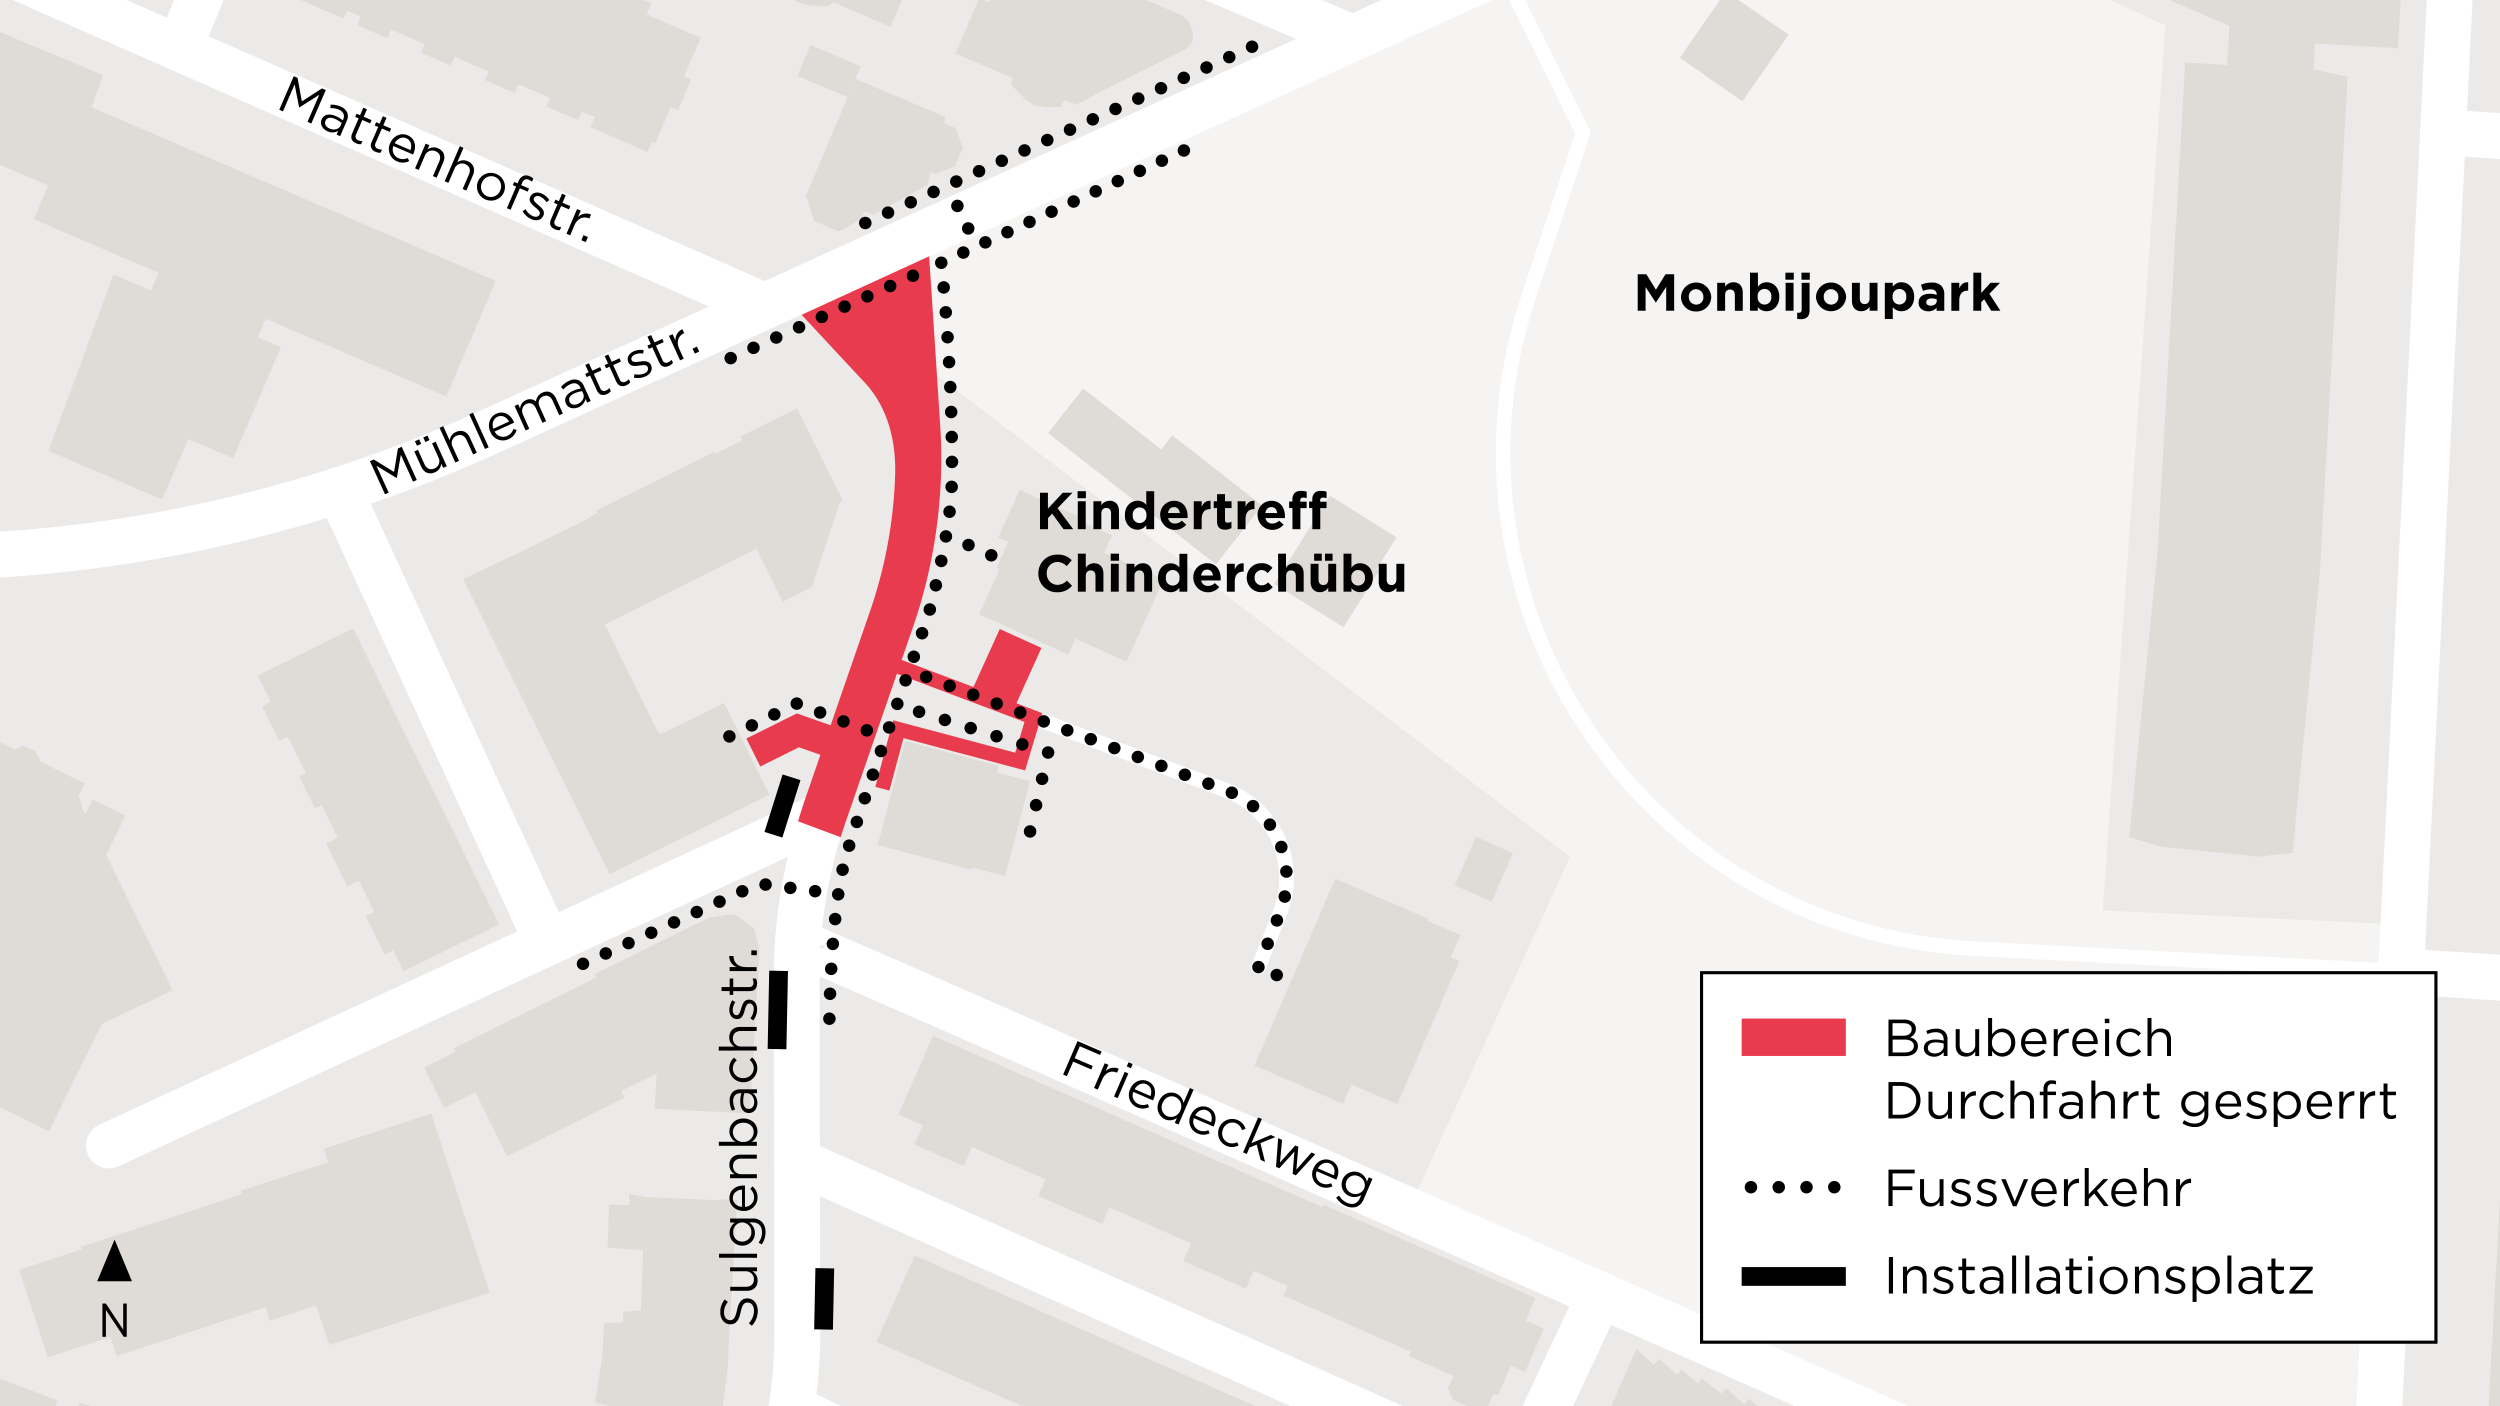 <svg xmlns="http://www.w3.org/2000/svg" xmlns:xlink="http://www.w3.org/1999/xlink" viewBox="0 0 1200 675"><defs><clipPath id="a18e2bf7-db01-4fb8-b43c-00d7aa70de8c"><rect width="1200" height="675" fill="none"/></clipPath></defs><title>251215_Eigerplatz_Sulgenbachstrasse</title><g id="bfec27a6-f544-433b-aff5-b9bd9945d8a0" data-name="BG"><rect width="1200" height="675" fill="#eceae8"/></g><g id="a5edcdb4-0ae1-458f-9e6d-424b6a103950" data-name="Grünflächen"><g clip-path="url(#a18e2bf7-db01-4fb8-b43c-00d7aa70de8c)"><path d="M438.11,171.4,753.63,411.23,676.1,581c208.56,92,460.52,203.57,460.52,203.57l17-340.69L1009.3,437l30.1-424.92L847.35-74.76a476.19,476.19,0,0,1-44,22.9L434.49,116.27Z" fill="#f5f4f3"/></g></g><g id="a2e50669-b01b-40e2-8276-9337c130516a" data-name="Gebäude"><g clip-path="url(#a18e2bf7-db01-4fb8-b43c-00d7aa70de8c)"><g id="b894cdd3-c275-4f3b-aca9-eedd68fa7338" data-name="HATCH"><polygon points="407.55 44.97 406.87 46.58 382.77 36.5 383.45 34.88 384.18 33.15 384.95 31.33 385.77 29.4 386.56 27.53 387.35 25.64 388.06 23.97 389.05 21.62 413.12 31.79 412.16 34.05 411.42 35.82 410.58 37.79 409.84 39.54 409.06 41.41 408.28 43.24 407.55 44.97" fill="#dfdcd8" fill-rule="evenodd"/></g><g id="a1b4608f-e635-448f-b09a-0f7200b7e617" data-name="HATCH"><path d="M785.46,647.54l8.35,7.52,2.51-2.76,8.74,7.42,2.14-2.31,8.14,6.9,1.26-2.86,9.45,7.37,2.56-2.36,8.57,7.56,2.31-2.75,8.42,7.41,2.3-2.66,8.48,7.84,2-4.42,136.56,60.61-.07.15,62,27.12-24.43,55.83,59.58,26.07,9,73.31-.73,1.68,3.32-.39,3.55,30.25,4.52,38.5L1102.13,994l-35.78,4.2-3.88.47-4.54.53-.1-.87-15.87,1.87-4.07-34.63,15.87-1.87-.44-3.73-29.47,3.46,15-30.89-101-44.21-10.63,24L806.47,859.18,741.56,831l-1.18,2.67-31.2-13.8L735.7,760l27.66-62.53Zm40,168.82,45.52,20.14,29.46-67.34-41.93-18.61-1.37,3.1-16.42,28.23-11.62,26.24Z" fill="#dfdcd8" fill-rule="evenodd"/></g><g id="fa7e745c-74d8-43a0-a329-587e09e8276b" data-name="HATCH"><polygon points="698.75 717.43 680.43 758.88 616.91 730.8 420.71 644.08 439.04 602.62 635.24 689.35 698.75 717.43" fill="#dfdcd8" fill-rule="evenodd"/></g><g id="a47a06f5-4684-4f7c-931c-7bcc23e23652" data-name="HATCH"><polygon points="309.78 574.58 345.92 576.13 345.94 575.62 353.83 576.17 349.9 643.28 349.32 656.08 346.33 680.71 339.54 702.56 324.56 745.44 321.75 743.73 308.4 791.74 229.8 769.9 110.78 737.1 110.63 737.06 108.89 736.7 16.26 710.71 13.47 718.31 -50.04 693.9 -33.83 649.18 27.5 672.14 25.6 678.15 35.76 680.61 38.27 673.33 119.65 697.28 123.25 685.01 244.06 718.58 273.63 726.85 277.39 727.89 283.74 729.69 283.87 728.65 285.22 724.71 267.82 717.04 276.36 697.65 292.08 704.57 293.83 699.44 287.57 698.42 291.35 687.77 294.96 675.55 285.59 673.19 288.61 654.13 289.02 652.26 290.01 635.13 299.04 634.7 299.1 629.65 307.61 628.96 308.65 600.03 291.74 598.96 291.65 597.91 292.27 579.32 292 578.35 302.25 578.4 301.83 573.11 309.78 574.58" fill="#dfdcd8" fill-rule="evenodd"/></g><g id="f18952e5-a80a-4202-b349-6f4a57d77e94" data-name="HATCH"><polygon points="235.08 620.42 157.96 645.64 151.77 626.71 129.5 634 127.39 627.55 55.96 650.91 52.97 641.77 22.93 651.59 9.14 609.46 39.19 599.63 38.81 598.49 116.14 573.21 115.61 571.56 157.53 557.85 155.42 551.38 206.99 534.52 235.08 620.42" fill="#dfdcd8" fill-rule="evenodd"/></g><g id="ad16f847-7033-45ff-a73b-613b4a30efdf" data-name="HATCH"><polygon points="447.87 497.13 571.31 551.5 634.71 579.42 635.27 578.14 737.1 622.99 732.3 633.89 741.09 637.7 732.07 658.55 725.27 655.55 719.01 669.8 716.9 668.86 713.88 675.72 708.99 677.01 697.52 671.96 694.98 666.46 697.65 660.39 676.29 650.99 677.24 648.85 616 621.89 618.05 617.24 601.74 610.06 598 618.56 567.96 605.33 571.71 596.83 554.66 589.33 534.42 580.42 532.51 579.58 529.01 587.53 498.37 574.03 501.87 566.08 467.99 551.16 466.59 550.54 462.55 559.74 438.95 549.34 442.99 540.15 431.21 534.96 447.87 497.13" fill="#dfdcd8" fill-rule="evenodd"/></g><g id="bf2d06e5-274b-485d-8d3c-308e7b0e7f0c" data-name="HATCH"><polygon points="1437.87 623.86 1286.81 725.95 1191.95 720.69 1204.42 495.79 1258.78 498.8 1444.23 509.08 1437.87 623.86" fill="#dfdcd8" fill-rule="evenodd"/></g><g id="bba2ddaf-f13a-4cdb-b477-90d41f93dbb5" data-name="HATCH"><polygon points="364.62 456.19 359.85 534.45 356.25 534.27 314.34 532.24 315.12 515.24 298.1 523.67 299.75 526.99 243.37 554.93 230.1 528.14 228.22 524.35 213.23 531.77 203.64 512.41 218.63 504.98 217.74 503.19 286.33 469.2 285.51 467.55 340.55 440.28 352.49 438.75 361.96 445.57 364.62 456.19" fill="#dfdcd8" fill-rule="evenodd"/></g><g id="a5550144-30ff-4a5e-acfb-81de68cddde0" data-name="HATCH"><polygon points="700.51 461.2 670.73 530.05 648.66 520.5 644.62 529.82 629.48 523.27 618.03 518.32 602.17 511.46 612.09 488.53 624.85 459.01 640.97 421.73 657.5 428.88 670.13 434.34 685.59 441.03 685.17 442.01 700.96 448.84 696.39 459.41 700.51 461.2" fill="#dfdcd8" fill-rule="evenodd"/></g><g id="b6621254-e4a3-4f0e-be69-9a61d1d7f1a6" data-name="HATCH"><polygon points="726.24 409.52 716.01 432.74 698.26 424.93 708.48 401.7 716.94 405.42 726.24 409.52" fill="#dfdcd8" fill-rule="evenodd"/></g><g id="af6e539d-a726-4b14-837e-284604f76162" data-name="HATCH"><polygon points="494.44 374.97 482.42 420.57 466.51 416.38 466.22 417.48 421.29 405.63 427.31 382.81 434.47 355.68 479.4 367.53 478.54 370.77 494.44 374.97" fill="#dfdcd8" fill-rule="evenodd"/></g><g id="a7980afe-6b30-4350-b692-88723ce6a8b3" data-name="HATCH"><polygon points="-15.13 348.62 7.37 359.7 11.02 357.9 17.09 360.55 19.52 365.68 40.72 376.11 37.82 382.01 40.81 390.9 44.39 383.62 60.27 391.44 50.97 410.35 82.88 475.33 48.85 491.54 23.49 543.08 -11.17 526.02 -28.88 517.52 -80.47 622.36 -78 623.58 -103.64 675.68 -162.53 646.7 -136.61 594.73 -59.28 438.32 -15.13 348.62" fill="#dfdcd8" fill-rule="evenodd"/></g><g id="a378c669-f108-4506-ab80-f1f2405a8d21" data-name="HATCH"><polygon points="169.47 301.58 239.59 443.6 193.76 466.23 188.77 456.14 184.67 458.17 175.57 439.74 179.68 437.71 172.23 422.63 166.65 425.38 156.53 404.88 162.11 402.13 154.39 386.5 151.18 388.08 143.51 372.54 146.72 370.95 138.12 353.54 134.01 355.57 125.83 338.98 129.93 336.95 123.64 324.21 169.47 301.58" fill="#dfdcd8" fill-rule="evenodd"/></g><g id="a2e8e0c5-e572-40cb-8454-3973721f31d5" data-name="HATCH"><polygon points="653.17 287.94 644.89 301.13 611.69 280.31 619.97 267.11 628.75 253.11 631.65 248.49 638.3 237.87 670.33 257.95 663.67 268.57 660.77 273.19 661.96 273.94 653.17 287.94" fill="#dfdcd8" fill-rule="evenodd"/></g><g id="e6f940ed-2580-4677-a4de-c2eda633a016" data-name="HATCH"><polygon points="547.01 303.65 540.67 317.65 516.19 306.57 512.73 314.22 492.75 305.18 469.98 294.88 479.77 273.23 478.33 272.57 483.04 262.15 483.95 260.15 479.15 257.98 489.46 235.21 518.46 248.33 517.77 249.85 533.75 257.08 530.04 265.3 558.53 278.19 552.63 291.23 547.01 303.65" fill="#dfdcd8" fill-rule="evenodd"/></g><g id="f0557dce-d0e6-4a2c-a6b1-a07f5662b15a" data-name="HATCH"><polygon points="382.59 196.01 404.64 240.44 403.16 241.18 389.66 281.82 375.58 288.81 363.02 263.51 308.79 290.52 290.28 299.8 316.02 351.68 317.59 352.23 347.51 337.38 369.4 381.48 292.59 419.61 270.17 374.43 222.32 278.01 254.35 262.72 259.79 260.01 265.77 257.05 270.98 254.46 277 251.47 282.37 248.81 286.72 246.05 286.2 245.02 342.77 216.94 343.24 217.89 356.3 211.4 355.37 209.52 367.15 203.67 372.13 201.2 382.59 196.01" fill="#dfdcd8" fill-rule="evenodd"/></g><g id="ba3746fb-2dda-4039-b718-6e99019d93d8" data-name="HATCH"><polygon points="519.9 186.41 557.38 215.73 562.7 208.93 605.81 242.64 598.03 252.59 583.67 270.94 540.57 237.23 503.09 207.92 512.51 195.87 519.9 186.41" fill="#dfdcd8" fill-rule="evenodd"/></g><g id="fde387cb-e9b2-4558-9962-554d50faafb9" data-name="HATCH"><polygon points="458.34 79.89 449.09 83.58 446.8 82.59 445.11 88.79 442.86 90.06 420.58 102.36 419.21 103.11 415.04 101.35 413.41 105.2 402.69 111.13 390.75 106.09 386.9 93.86 406.87 46.58 407.55 44.97 408.28 43.24 409.06 41.41 409.84 39.54 410.58 37.79 453.98 56.26 453.18 59.17 458.58 61.48 462.27 70.73 458.34 79.89" fill="#dfdcd8" fill-rule="evenodd"/></g><g id="a3a14c39-9589-49c2-af0c-81c4eee88241" data-name="HATCH"><polygon points="858.53 16.65 836.36 48.63 826.74 41.96 816.85 35.09 806.29 27.77 828.47 -4.2 840.03 3.81 849.13 10.12 858.53 16.65" fill="#dfdcd8" fill-rule="evenodd"/></g><g id="bf8310ba-9848-436f-ab19-4478319dd0d1" data-name="HATCH"><polygon points="536.74 -5.52 555.57 2.29 567.9 7.65 570.66 10.68 572.56 15.24 572.56 19.82 569.93 23.12 552.91 31.61 530.54 42.98 516.27 50.35 510.85 48.03 509.02 51.4 501.98 51.4 496.08 50.45 492.09 47.6 488.28 43.79 485.05 40.18 486.18 37.49 458.61 25.71 469.99 -0.9 474.6 1.07 479.26 -9.85 486.67 -27.16 507.27 -18.2 517.53 -13.82 526.35 -9.82 536.74 -5.52" fill="#dfdcd8" fill-rule="evenodd"/></g><g id="a1074b05-2992-4fc2-a2d4-7fa891c82c2d" data-name="HATCH"><polygon points="49.52 36.07 43.96 51.49 238 134.87 214.19 190.29 127.52 153.05 123.74 161.84 134.88 166.63 111.95 219.99 90.39 210.73 77.88 239.86 23.25 216.39 54.52 131.78 72.45 139.48 76.11 130.96 16.19 105.21 23.16 88.99 8.85 82.93 -15.05 72.49 -17.84 78.88 -46.58 66.34 -43.79 59.95 -82.74 42.94 -85.01 48.15 -88.09 49.46 -96.87 45.63 -101.22 55.6 -108 52.64 -121.11 86.1 -122.99 90.63 -117.05 93.23 -128.25 118.9 -133.7 116.51 -138.58 128.32 -143.97 142.01 -113.14 151.77 -111.96 148.01 -25.33 175.45 -10.72 180.38 -26.76 231.06 -207.82 173.73 -187.2 125.07 -200.24 119.36 -135.8 -27.13 -138.79 -34.54 -123.88 -40.55 -121.79 -35.37 49.52 36.07" fill="#dfdcd8" fill-rule="evenodd"/></g><g id="a21e7667-515b-48ca-b38e-349a8201cd3a" data-name="HATCH"><polygon points="377.22 -74.77 446.84 -44.86 439.51 -27.81 435.02 -17.34 439.6 -15.37 427.46 12.89 399.91 1.05 397.54 2.96 392.8 2.96 386.51 2.4 378.95 -0.85 376.95 -2.52 374.59 -6.02 370.65 -12.38 348.17 -22.04 360 -49.57 365.39 -47.26 369.89 -57.73 377.22 -74.77" fill="#dfdcd8" fill-rule="evenodd"/></g><g id="fc76acae-1092-4627-a7c9-7627488077ab" data-name="HATCH"><polygon points="984.61 -112.95 1099.14 -62.25 1116.55 -59.23 1157.26 -56.83 1155.95 -9.85 1155.11 -9.92 1155.41 -5.4 1152.61 -5.45 1151.01 23.21 1112.56 20.93 1111.27 20.86 1110.56 33.5 1112.14 33.59 1126.89 36.89 1113.39 276.85 1100.45 409.33 1084.19 411.23 1037.69 406.5 1022.04 401.91 1035.61 265.13 1048.84 30.03 1069 31.16 1070.02 12.45 921.55 -51.99 942.29 -99.74 972.87 -86.45 984.61 -112.95" fill="#dfdcd8" fill-rule="evenodd"/></g><g id="ad11a4af-47c8-4ed4-a5cd-504d59fe0116" data-name="HATCH"><polygon points="359.76 -86.24 338.74 -37.29 235.07 -81.81 226.97 -85.29 214.78 -56.92 219.64 -54.83 213.68 -40.94 263.1 -19.71 283.01 -11.16 312.7 1.59 311.93 3.39 310.4 6.94 336.3 18.07 328.31 36.68 331.82 38.16 331.13 39.77 330.35 41.58 329.51 43.53 328.64 45.55 327.78 47.58 326.94 49.53 326.16 51.34 325.49 52.9 321.98 51.41 314.58 68.66 313.03 68 310.9 72.93 283.38 61.11 285.5 56.17 279.2 53.46 277.42 57.61 275.56 56.81 273.69 56.01 271.72 55.16 269.7 54.29 267.68 53.42 265.7 52.58 263.95 51.82 262.28 51.11 264.06 46.96 248.9 40.45 247.11 44.59 245.54 43.92 243.77 43.16 241.86 42.34 239.88 41.49 237.89 40.63 235.98 39.81 234.21 39.05 232.66 38.38 234.44 34.24 218.19 27.26 216.41 31.41 214.83 30.73 213.09 29.98 211.23 29.18 209.3 28.36 207.38 27.53 205.51 26.73 203.77 25.98 202.17 25.29 203.95 21.15 187.83 14.22 186.04 18.37 184.28 17.61 182.47 16.84 180.62 16.04 178.73 15.23 176.85 14.42 174.99 13.62 173.18 12.84 171.43 12.09 173.21 7.94 166.62 5.12 164.99 8.91 137.28 -2.99 138.91 -6.79 136.8 -7.69 144.39 -25.36 140.32 -27.11 141.07 -28.85 141.87 -30.71 142.71 -32.66 143.56 -34.66 144.42 -36.65 145.26 -38.6 146.06 -40.46 146.88 -42.39 150.95 -40.64 159.15 -59.73 156.47 -60.88 164.12 -78.68 158.87 -80.92 188.43 -149.74 198.62 -155.45 359.76 -86.24" fill="#dfdcd8" fill-rule="evenodd"/></g></g></g><g id="a89e475d-4d60-404c-bbe7-e299cedc6fe5" data-name="Quartierstrassen"><g clip-path="url(#a18e2bf7-db01-4fb8-b43c-00d7aa70de8c)"><line x1="-138.22" y1="-75.55" x2="364.61" y2="145.85" fill="none" stroke="#fff" stroke-linecap="round" stroke-linejoin="round" stroke-width="22"/><path d="M-528.86,206.82l395.44,54.48a667.52,667.52,0,0,0,367.93-53.87L803.34-51.86A476.72,476.72,0,0,0,1035-278.52l99.36-206" fill="none" stroke="#fff" stroke-linecap="round" stroke-linejoin="round" stroke-width="22"/><polyline points="1202.86 -626.48 1185.92 -201.99 1136.62 784.54 1173.1 1282.51" fill="none" stroke="#fff" stroke-linecap="round" stroke-linejoin="round" stroke-width="22"/><path d="M649.37,18.32,195-175.63a23.83,23.83,0,0,0-31.35,12.72L85.83,23.1" fill="none" stroke="#fff" stroke-linecap="round" stroke-linejoin="round" stroke-width="22"/><path d="M434.49,116.27l5.78,88a238.39,238.39,0,0,1-12.54,93.48l-32.25,93.36a238.3,238.3,0,0,0-13.07,78.23L382.7,639a238.51,238.51,0,0,1-14.09,81.14L312,877.48" fill="none" stroke="#fff" stroke-linecap="round" stroke-linejoin="round" stroke-width="22"/><line x1="52.28" y1="549.84" x2="395.48" y2="391.11" fill="none" stroke="#fff" stroke-linecap="round" stroke-linejoin="round" stroke-width="22"/><line x1="162.81" y1="235.21" x2="262.81" y2="452.47" fill="none" stroke="#fff" stroke-linecap="round" stroke-linejoin="round" stroke-width="22"/><line x1="767.97" y1="621.54" x2="580.42" y2="1021.35" fill="none" stroke="#fff" stroke-linecap="round" stroke-linejoin="round" stroke-width="22"/><path d="M1137.39,794.94l55.28-.86a119.17,119.17,0,0,0,65.63-20.92l236.64-162.52a476.71,476.71,0,0,0,160.26-187.4l85.39-178.65" fill="none" stroke="#fff" stroke-linecap="round" stroke-linejoin="round" stroke-width="22"/><path d="M383,452.47c.13-1.46,753.63,332.07,753.63,332.07" fill="none" stroke="#fff" stroke-linecap="round" stroke-linejoin="round" stroke-width="22"/><line x1="382.56" y1="557.22" x2="726.23" y2="710.53" fill="none" stroke="#fff" stroke-linecap="round" stroke-linejoin="round" stroke-width="22"/><line x1="379.88" y1="675.69" x2="676.1" y2="817.37" fill="none" stroke="#fff" stroke-linecap="round" stroke-linejoin="round" stroke-width="22"/><line x1="1152.53" y1="466.23" x2="1469.39" y2="486.64" fill="none" stroke="#fff" stroke-linecap="round" stroke-linejoin="round" stroke-width="22"/><line x1="1172.66" y1="63.46" x2="1495.72" y2="85.58" fill="none" stroke="#fff" stroke-linecap="round" stroke-linejoin="round" stroke-width="22"/></g></g><g id="beafc185-a656-4e04-aae4-f5747e85022c" data-name="Fusswege"><g clip-path="url(#a18e2bf7-db01-4fb8-b43c-00d7aa70de8c)"><path d="M721.08-14.37l38.73,78.14-26,78.41C684.21,291.47,790.29,447,947.37,455.33l205.16,10.9" fill="none" stroke="#fff" stroke-linecap="round" stroke-linejoin="round" stroke-width="7"/><path d="M421.37,316.16l167.13,63.2A45,45,0,0,1,614.42,438L604.05,464.2" fill="none" stroke="#fff" stroke-linecap="round" stroke-linejoin="round" stroke-width="7"/></g></g><g id="b1d7b979-4b0e-40b2-824e-bdcb002bcb76" data-name="Baubereich"><path d="M487.89,337.57l12-26.56-20-9.08-12.62,27.84-34.47-13,5.29-15.31a248.12,248.12,0,0,0,13.18-98L446,123,384.8,151.11s20.33,21.93,30.09,32.33c12.52,13.33,15.23,31,14.75,44.93a222.31,222.31,0,0,1-12.19,65.44l-18.77,54.34-16.18-5.72-24.25,12.06,6.69,13.43,18.55-9.23,10.29,3.64-7.17,20.76c-1.21,3.51-2.48,7.56-3.54,11.15l20.46,7.63c.73-2.34,1.52-4.78,2.3-7l24.69-71.47,61.22,23.15-4.44,14.75-58.59-15.57-8.56,31.95,6.76,1.81,6.76-25.2,58.38,15.52,8.28-27.49Z" fill="#e83c4e"/><line x1="398.11" y1="488.97" x2="398.11" y2="488.97" fill="none" stroke="#000" stroke-linecap="round" stroke-miterlimit="10" stroke-width="6"/><path d="M398.42,477c.64-17.44,2.55-49.72,8.16-67.94,7.94-25.82,38.8-113,38.8-113s11.23-39.72,11.53-65.54c.51-42.27-3-83.4-4.49-98.39" fill="none" stroke="#000" stroke-linecap="round" stroke-miterlimit="10" stroke-width="6" stroke-dasharray="0 11.98"/><line x1="451.81" y1="126.13" x2="451.81" y2="126.13" fill="none" stroke="#000" stroke-linecap="round" stroke-miterlimit="10" stroke-width="6"/><line x1="462.39" y1="121.23" x2="562.98" y2="74.69" fill="none" stroke="#000" stroke-linecap="round" stroke-miterlimit="10" stroke-width="6" stroke-dasharray="0 11.67"/><line x1="568.27" y1="72.24" x2="568.27" y2="72.24" fill="none" stroke="#000" stroke-linecap="round" stroke-miterlimit="10" stroke-width="6"/><polyline points="416.08 350.56 382.33 337.69 348.85 354.09" fill="none" stroke="#000" stroke-linecap="round" stroke-miterlimit="10" stroke-width="6" stroke-dasharray="0 12" fill-rule="evenodd"/><line x1="438.22" y1="132.36" x2="347.03" y2="173.57" fill="none" stroke="#000" stroke-linecap="round" stroke-miterlimit="10" stroke-width="6" stroke-dasharray="0 12"/><line x1="464.75" y1="109.65" x2="457.55" y2="94.67" fill="none" stroke="#000" stroke-linecap="round" stroke-miterlimit="10" stroke-width="6" stroke-dasharray="0 12"/><polyline points="391.26 427.77 364.31 424.17 279.7 462.7" fill="none" stroke="#000" stroke-linecap="round" stroke-miterlimit="10" stroke-width="6" stroke-dasharray="0 12"/><line x1="415.34" y1="107.05" x2="608.11" y2="19.18" fill="none" stroke="#000" stroke-linecap="round" stroke-miterlimit="10" stroke-width="6" stroke-dasharray="0 12"/><line x1="464.88" y1="261.61" x2="480.67" y2="268.72" fill="none" stroke="#000" stroke-linecap="round" stroke-miterlimit="10" stroke-width="6" stroke-dasharray="0 12"/><line x1="444.56" y1="324.93" x2="444.56" y2="324.93" fill="none" stroke="#000" stroke-linecap="round" stroke-miterlimit="10" stroke-width="6"/><path d="M455.84,329.2,588.5,379.36A45,45,0,0,1,614.42,438l-8.15,20.58" fill="none" stroke="#000" stroke-linecap="round" stroke-miterlimit="10" stroke-width="6" stroke-dasharray="0 12.07"/><line x1="604.05" y1="464.2" x2="604.05" y2="464.2" fill="none" stroke="#000" stroke-linecap="round" stroke-miterlimit="10" stroke-width="6"/><line x1="612.83" y1="468.02" x2="612.83" y2="468.02" fill="none" stroke="#000" stroke-linecap="round" stroke-miterlimit="10" stroke-width="6"/><line x1="441.16" y1="341.66" x2="441.16" y2="341.66" fill="none" stroke="#000" stroke-linecap="round" stroke-miterlimit="10" stroke-width="6"/><line x1="453.55" y1="345.57" x2="496.9" y2="359.25" fill="none" stroke="#000" stroke-linecap="round" stroke-miterlimit="10" stroke-width="6" stroke-dasharray="0 12.99"/><line x1="503.09" y1="361.21" x2="503.09" y2="361.21" fill="none" stroke="#000" stroke-linecap="round" stroke-miterlimit="10" stroke-width="6"/><line x1="500.21" y1="373.84" x2="495.88" y2="392.78" fill="none" stroke="#000" stroke-linecap="round" stroke-miterlimit="10" stroke-width="6" stroke-dasharray="0 12.95"/><line x1="494.44" y1="399.1" x2="494.44" y2="399.1" fill="none" stroke="#000" stroke-linecap="round" stroke-miterlimit="10" stroke-width="6"/></g><g id="ba2c85ce-2ce3-4aa0-a4af-9dace37dfbc0" data-name="Installationsplätze"><line x1="395.3" y1="638.16" x2="395.9" y2="608.77" fill="none" stroke="#000" stroke-miterlimit="10" stroke-width="9"/><line x1="372.97" y1="503.56" x2="373.73" y2="466.01" fill="none" stroke="#000" stroke-miterlimit="10" stroke-width="9"/><line x1="371.24" y1="400.68" x2="379.93" y2="373.1" fill="none" stroke="#000" stroke-miterlimit="10" stroke-width="9"/></g><g id="bec7252c-faf1-44dd-9dab-ec160cda00f6" data-name="Beschriftung"><path d="M177.57,221.37l1.82-.82,9.75,6L191,215.28l1.82-.83,7.23,15.93-1.79.81-5.86-12.9-1.93,11.17-.09,0-9.67-5.87,5.85,12.88-1.75.79Z"/><path d="M202.17,224l-3.31-7.3,1.75-.8,3.12,6.88c1,2.18,2.8,3,4.87,2.07a3.82,3.82,0,0,0,1.85-5.29l-3.06-6.74,1.73-.78,5.34,11.76-1.73.79-.93-2.05a4.89,4.89,0,0,1-3,4.13C206,228,203.45,226.83,202.17,224Zm-3-12.2,2-.92,1,2.16-2,.92Zm4-1.81,2-.92,1,2.17-2,.92Z"/><path d="M211,205.38l1.76-.8,3.13,6.9a4.87,4.87,0,0,1,3-4.13c2.84-1.29,5.37-.13,6.64,2.66l3.32,7.31-1.75.8-3.12-6.88c-1-2.18-2.8-3-4.87-2.07a3.81,3.81,0,0,0-1.85,5.29l3.06,6.74-1.75.79Z"/><path d="M225.27,198.89l1.75-.8,7.54,16.61-1.75.8Z"/><path d="M235.37,207.28l0,0c-1.54-3.39-.39-7.21,2.86-8.69,3.48-1.58,6.75.29,8.31,3.72.1.23.16.37.23.58l-9.33,4.24a4.51,4.51,0,0,0,6,2.1,5.34,5.34,0,0,0,3-3.34l1.53.48a6.66,6.66,0,0,1-3.84,4.41A6.42,6.42,0,0,1,235.37,207.28Zm9-4.93c-1.15-2-3.23-3.36-5.57-2.3-2.05.93-2.82,3.34-2,5.74Z"/><path d="M247,194.86l1.75-.79.9,2a4.73,4.73,0,0,1,2.79-4,4.39,4.39,0,0,1,4.84.63,5.15,5.15,0,0,1,3.08-4.23c2.7-1.23,5.19-.16,6.52,2.75l3.3,7.28-1.75.8-3.12-6.87c-1-2.28-2.75-3-4.66-2.17s-2.63,2.79-1.58,5.11l3.08,6.78-1.75.8-3.14-6.92c-1-2.21-2.76-3-4.62-2.13s-2.58,3-1.59,5.2l3,6.71-1.75.8Z"/><path d="M271.66,193.73l0,0c-1.12-2.48.33-4.73,3.31-6.09a13.75,13.75,0,0,1,3.84-1.14l-.18-.41c-1-2.11-2.76-2.62-5-1.62a9.08,9.08,0,0,0-3.18,2.49l-1.17-1.19a10.7,10.7,0,0,1,3.83-2.93,5.65,5.65,0,0,1,4.39-.42,5.07,5.07,0,0,1,2.77,2.88l3.27,7.19-1.69.77-.8-1.78a5.67,5.67,0,0,1-3.34,4C275.54,196.4,272.76,196.15,271.66,193.73Zm8.26-4.84-.52-1.14a13.44,13.44,0,0,0-3.68,1.07c-2.21,1-3,2.51-2.33,4l0,.05c.67,1.48,2.43,1.72,4,1C279.59,192.88,280.77,190.75,279.92,188.89Z"/><path d="M286.48,187.36l-3.23-7.1-1.63.74-.71-1.54,1.64-.75-1.61-3.55,1.75-.79,1.61,3.55,3.74-1.7.7,1.55L285,179.46l3.12,6.88A1.92,1.92,0,0,0,291,187.4a4,4,0,0,0,1.52-1.19l.68,1.5a4.81,4.81,0,0,1-1.89,1.46C289.42,190,287.56,189.75,286.48,187.36Z"/><path d="M295.79,183.13l-3.23-7.1-1.63.75-.71-1.55,1.64-.74-1.61-3.56,1.75-.79,1.61,3.55,3.74-1.7.7,1.55-3.73,1.7,3.12,6.87a1.92,1.92,0,0,0,2.87,1.06,4,4,0,0,0,1.52-1.19l.68,1.5a4.92,4.92,0,0,1-1.89,1.47C298.73,185.8,296.87,185.52,295.79,183.13Z"/><path d="M304.24,181.24l.32-1.65a7.58,7.58,0,0,0,4.75-.35c1.42-.64,2.11-1.83,1.59-3l0-.05c-.54-1.18-2.13-1-3.88-.74-2.08.32-4.41.61-5.4-1.55l0-.05c-.92-2,.16-4.13,2.48-5.18a8.82,8.82,0,0,1,4.82-.63l-.2,1.68a7.23,7.23,0,0,0-4,.45c-1.39.63-1.95,1.76-1.5,2.74l0,0c.5,1.12,2.15.89,3.94.65,2.07-.28,4.35-.46,5.31,1.66l0,0c1,2.23-.24,4.37-2.58,5.43A8.87,8.87,0,0,1,304.24,181.24Z"/><path d="M316.32,173.81l-3.23-7.1-1.63.74-.71-1.55,1.64-.74-1.61-3.55,1.75-.8,1.62,3.55,3.73-1.69.7,1.55-3.73,1.69,3.12,6.87a1.91,1.91,0,0,0,2.87,1.06,4.11,4.11,0,0,0,1.52-1.18l.68,1.5a4.81,4.81,0,0,1-1.89,1.46C319.26,176.48,317.4,176.2,316.32,173.81Z"/><path d="M321.09,161.21l1.75-.8,1.39,3.08a5.55,5.55,0,0,1,3.32-5.46l.86,1.89-.14.06c-2.57,1.17-3.83,4-2.21,7.51l2.12,4.69-1.75.79Z"/><path d="M332.42,167.37l2.1-1,1.08,2.39-2.09.95Z"/><path d="M141,36.58l1.83.8,2.06,11.29,9.64-6.24,1.84.8-6.94,16.06-1.82-.79,5.63-13-9.57,6.08-.09,0-2.15-11.11-5.61,13-1.77-.77Z"/><path d="M154.38,57.34l0,0c1.08-2.5,3.72-2.94,6.73-1.64a13.57,13.57,0,0,1,3.43,2.08l.18-.41c.92-2.14.09-3.8-2.14-4.77a9,9,0,0,0-4-.68l.1-1.67a10.58,10.58,0,0,1,4.74.87,5.73,5.73,0,0,1,3.27,3,5.15,5.15,0,0,1-.28,4l-3.14,7.25-1.69-.74.77-1.79a5.67,5.67,0,0,1-5.17.19C155,62,153.33,59.78,154.38,57.34Zm9.14,2.86.5-1.14a13.88,13.88,0,0,0-3.27-2c-2.23-1-3.88-.53-4.53,1l0,0c-.64,1.49.36,3,2,3.65C160.34,62.64,162.71,62.08,163.52,60.2Z"/><path d="M169.06,64l3.09-7.16-1.65-.71.67-1.56,1.65.71,1.55-3.58,1.77.76-1.55,3.58,3.76,1.63-.67,1.56-3.76-1.63-3,6.93a1.92,1.92,0,0,0,1.15,2.84,4,4,0,0,0,1.89.33l-.65,1.51a4.73,4.73,0,0,1-2.35-.42C169.05,68,168,66.45,169.06,64Z"/><path d="M178.44,68.09l3.1-7.15-1.66-.72.68-1.56,1.65.72,1.55-3.58,1.76.76L184,60.14l3.76,1.62-.68,1.57L183.3,61.7l-3,6.93a1.9,1.9,0,0,0,1.14,2.83,4,4,0,0,0,1.9.33l-.65,1.52a4.88,4.88,0,0,1-2.36-.42A3.29,3.29,0,0,1,178.44,68.09Z"/><path d="M187.32,68.66l0,0c1.48-3.42,5.08-5.13,8.36-3.72,3.51,1.52,4.32,5.19,2.82,8.66a5.85,5.85,0,0,1-.27.56l-9.41-4.06a4.52,4.52,0,0,0,2.44,5.82,5.39,5.39,0,0,0,4.47-.06l.67,1.46a6.7,6.7,0,0,1-5.85.11A6.42,6.42,0,0,1,187.32,68.66Zm9.73,3.39c.75-2.24.32-4.65-2-5.67-2.07-.9-4.37.15-5.6,2.37Z"/><path d="M204.33,68.94l1.77.76-.89,2.06a4.91,4.91,0,0,1,5.06-.56c2.87,1.24,3.71,3.89,2.49,6.71l-3.18,7.37-1.77-.76,3-6.93c1-2.21.36-4.1-1.73-5a3.8,3.8,0,0,0-5.16,2.18L201,81.56l-1.76-.76Z"/><path d="M220.7,70.21l1.76.76-3,7a4.89,4.89,0,0,1,5.06-.56c2.87,1.24,3.71,3.89,2.49,6.71l-3.18,7.37-1.77-.77,3-6.92c1-2.21.36-4.1-1.73-5a3.8,3.8,0,0,0-5.16,2.18l-2.94,6.79L213.46,87Z"/><path d="M229.51,86.92l0,0a6.74,6.74,0,0,1,12.39,5.3l0,0a6.71,6.71,0,0,1-8.9,3.51A6.63,6.63,0,0,1,229.51,86.92Zm10.56,4.56,0,0a4.89,4.89,0,0,0-2.41-6.54,4.76,4.76,0,0,0-6.31,2.72l0,0a4.85,4.85,0,0,0,2.38,6.51A4.77,4.77,0,0,0,240.07,91.48Z"/><path d="M247.76,89.56l-1.62-.71.66-1.53,1.63.7.45-1a4.52,4.52,0,0,1,2.35-2.61,3.82,3.82,0,0,1,2.94.18A5.7,5.7,0,0,1,256,85.71l-.66,1.53a6.62,6.62,0,0,0-1.6-1c-1.37-.59-2.42-.07-3.15,1.63l-.42,1,3.77,1.62-.66,1.52-3.74-1.62-4.45,10.3-1.77-.76Z"/><path d="M250.85,101.32l1.44-.88a7.55,7.55,0,0,0,3.46,3.29c1.42.62,2.77.33,3.26-.82l0,0c.52-1.2-.68-2.26-2.06-3.37-1.63-1.33-3.41-2.87-2.47-5l0,0c.88-2,3.16-2.66,5.51-1.65a8.82,8.82,0,0,1,3.7,3.15l-1.38,1a7.34,7.34,0,0,0-3-2.66c-1.4-.61-2.61-.26-3,.73l0,0c-.49,1.13.79,2.2,2.17,3.37,1.59,1.34,3.26,2.9,2.34,5l0,0c-1,2.25-3.4,2.76-5.76,1.73A8.9,8.9,0,0,1,250.85,101.32Z"/><path d="M264.48,105.27l3.09-7.15-1.65-.72.67-1.56,1.65.71L269.79,93l1.77.76L270,97.32l3.76,1.62-.67,1.56-3.76-1.62-3,6.93a1.91,1.91,0,0,0,1.15,2.83,4,4,0,0,0,1.89.33l-.65,1.52a4.84,4.84,0,0,1-2.35-.42C264.47,109.25,263.43,107.68,264.48,105.27Z"/><path d="M277,100.34l1.77.77-1.34,3.09a5.55,5.55,0,0,1,6.27-1.21l-.83,1.91-.13-.06c-2.6-1.12-5.51-.18-7.06,3.4l-2,4.73-1.77-.76Z"/><path d="M280.06,112.88l2.11.91-1,2.41-2.11-.91Z"/><path d="M517.22,499.72l11.54,5-.73,1.68-9.72-4.21-2.48,5.74,8.69,3.76-.71,1.65-8.7-3.76-3,7-1.81-.78Z"/><path d="M530.27,510.35l1.77.76-1.34,3.1A5.53,5.53,0,0,1,537,513l-.82,1.9-.14-.06c-2.59-1.12-5.51-.17-7,3.41L526.91,523l-1.76-.76Z"/><path d="M539.84,514.49l1.77.76-5.13,11.86-1.76-.76Zm1.85-4.6,2,.88-.84,2-2-.88Z"/><path d="M542.52,522.72l0-.05c1.48-3.41,5.08-5.13,8.36-3.71,3.51,1.52,4.32,5.19,2.82,8.66-.1.22-.16.36-.27.56L544,524.11a4.51,4.51,0,0,0,2.44,5.82,5.35,5.35,0,0,0,4.47,0l.67,1.46a6.7,6.7,0,0,1-5.85.11A6.42,6.42,0,0,1,542.52,522.72Zm9.73,3.39c.75-2.24.32-4.65-2-5.68-2.07-.89-4.37.16-5.6,2.38Z"/><path d="M556.27,528.66l0,0c1.67-3.88,5.48-5,8.33-3.73a5.82,5.82,0,0,1,3.45,4.49l3.1-7.16,1.76.77-7.24,16.74-1.76-.76,1-2.39a5.8,5.8,0,0,1-5.68.68C556.43,536,554.58,532.56,556.27,528.66Zm10.28,4.42,0-.05a4.79,4.79,0,0,0-2.31-6.41c-2.3-1-4.91-.11-6.15,2.76l0,0a4.68,4.68,0,0,0,2.19,6.4A4.82,4.82,0,0,0,566.55,533.08Z"/><path d="M571.57,535.28l0,0c1.48-3.42,5.08-5.13,8.36-3.71,3.51,1.51,4.32,5.19,2.82,8.65a4.88,4.88,0,0,1-.27.56l-9.41-4.06a4.51,4.51,0,0,0,2.45,5.82,5.37,5.37,0,0,0,4.46-.06l.67,1.46a6.64,6.64,0,0,1-5.84.12A6.43,6.43,0,0,1,571.57,535.28Zm9.73,3.38c.75-2.23.32-4.65-2-5.67-2.06-.89-4.37.15-5.6,2.37Z"/><path d="M585.26,541.22l0-.05a6.74,6.74,0,0,1,12.6.6l-1.71.73a5.18,5.18,0,0,0-2.83-3.34,4.76,4.76,0,0,0-6.22,2.75l0,.05a4.82,4.82,0,0,0,2.36,6.49,5.29,5.29,0,0,0,4.39-.2l.67,1.54a6.68,6.68,0,0,1-9.26-8.57Z"/><path d="M603.92,536.37l1.76.77-5,11.56,9.28-3.91,2.2,1L605,548.68l2.21,9-2.11-.91-1.86-7.36-3.46,1.39-1.33,3.1-1.77-.77Z"/><path d="M613.51,546.32l1.88.81-1,10.87,7.33-8.19,1.47.64-.93,10.95,7.24-8.17,1.83.79L622,564.17l-1.53-.66.85-10.74-7.26,8-1.56-.67Z"/><path d="M630.5,560.74l0,0c1.48-3.42,5.08-5.13,8.36-3.72,3.51,1.52,4.32,5.19,2.82,8.66a5.85,5.85,0,0,1-.27.56l-9.4-4.06a4.51,4.51,0,0,0,2.44,5.82,5.37,5.37,0,0,0,4.46-.06l.68,1.46a6.7,6.7,0,0,1-5.85.11A6.42,6.42,0,0,1,630.5,560.74Zm9.73,3.39c.75-2.24.32-4.65-2-5.67-2.06-.9-4.37.15-5.6,2.37Z"/><path d="M641.36,574.88l1.4-1a8.25,8.25,0,0,0,3.91,3.49c2.62,1.13,4.94.42,6.14-2.36l.6-1.4a6.14,6.14,0,0,1-5.74.49,6,6,0,0,1-3.17-8l0-.05a6.12,6.12,0,0,1,11.6,1.2l.92-2.13,1.76.76-4.23,9.8a6.22,6.22,0,0,1-3.33,3.55,6.84,6.84,0,0,1-5.2-.37A10.2,10.2,0,0,1,641.36,574.88Zm13.43-4.35,0,0a4.53,4.53,0,0,0-2.63-5.9,4.27,4.27,0,0,0-5.83,2.22l0,.05a4.37,4.37,0,0,0,2.36,5.81A4.56,4.56,0,0,0,654.79,570.53Z"/><path d="M360.89,636.35l-1.45-1.23a8.32,8.32,0,0,0,2.46-6c0-2.35-1.26-3.9-3-3.89h-.05c-1.62,0-2.55.88-3.32,4.55-.86,4-2.16,5.88-5,5.89h0c-2.75,0-4.78-2.42-4.79-5.75a9.18,9.18,0,0,1,2.14-6.15l1.53,1.15a7.61,7.61,0,0,0-1.89,5.05c0,2.28,1.25,3.72,2.83,3.72h0c1.65,0,2.57-.9,3.39-4.75s2.26-5.71,4.94-5.71h.05c3,0,4.95,2.49,5,6A10.28,10.28,0,0,1,360.89,636.35Z"/><path d="M358.51,619.59l-8,0v-1.93H358c2.4,0,3.9-1.31,3.9-3.58a3.83,3.83,0,0,0-4.06-3.87h-7.4v-1.9l12.92,0v1.9h-2.25a4.94,4.94,0,0,1,2.54,4.42C363.68,617.76,361.59,619.59,358.51,619.59Z"/><path d="M345.14,603.72V601.8l18.24,0v1.93Z"/><path d="M365.62,597.33l-1.5-.88a8.19,8.19,0,0,0,1.64-5c0-2.85-1.58-4.7-4.6-4.69h-1.53a6.11,6.11,0,0,1,2.73,5.07,6,6,0,0,1-6,6.08h-.05a6.11,6.11,0,0,1-3.52-11.11h-2.33v-1.92l10.67,0a6.19,6.19,0,0,1,4.58,1.64,6.79,6.79,0,0,1,1.73,4.92A10.08,10.08,0,0,1,365.62,597.33Zm-9.34-10.58h0a4.51,4.51,0,0,0-4.36,4.75,4.27,4.27,0,0,0,4.35,4.47h0a4.38,4.38,0,0,0,4.39-4.48A4.55,4.55,0,0,0,356.28,586.75Z"/><path d="M356.92,581.25h-.05c-3.72,0-6.72-2.61-6.73-6.18,0-3.83,3-6,6.81-6,.25,0,.4,0,.63,0V579.3a4.52,4.52,0,0,0,4.37-4.56,5.35,5.35,0,0,0-1.83-4.07l1.07-1.2a6.7,6.7,0,0,1,2.44,5.32A6.43,6.43,0,0,1,356.92,581.25ZM356.16,571c-2.35.2-4.4,1.56-4.4,4.13,0,2.25,1.89,3.95,4.41,4.19Z"/><path d="M350.4,565.52V563.6h2.25a4.88,4.88,0,0,1-2.54-4.42c0-3.12,2.09-4.95,5.17-4.95l8,0v1.93h-7.54c-2.4,0-3.9,1.31-3.9,3.58a3.81,3.81,0,0,0,4.06,3.87l7.4,0v1.93Z"/><path d="M360.82,548.05h2.47V550l-18.24,0v-1.93H353a5.84,5.84,0,0,1-2.89-5c0-3.09,2.44-6.17,6.69-6.18h.05c4.23,0,6.73,3,6.74,6.16A5.85,5.85,0,0,1,360.82,548.05Zm-4-9.14h-.05c-3.05,0-5,2.11-5,4.56a4.82,4.82,0,0,0,5,4.67h0a4.81,4.81,0,0,0,5-4.69C361.83,541,360,538.91,356.85,538.91Z"/><path d="M359.52,534.24h0c-2.72,0-4.18-2.24-4.18-5.51a13.62,13.62,0,0,1,.54-4h-.45c-2.33,0-3.52,1.43-3.52,3.86a9,9,0,0,0,1,3.92l-1.57.58a10.68,10.68,0,0,1-1.09-4.7,5.66,5.66,0,0,1,1.42-4.17,5.11,5.11,0,0,1,3.77-1.34h7.9v1.85H361.3a5.68,5.68,0,0,1,2.24,4.67C363.54,531.81,362.17,534.24,359.52,534.24Zm-1-9.52h-1.25a13.74,13.74,0,0,0-.54,3.8c0,2.43,1.06,3.78,2.68,3.77h.05c1.63,0,2.57-1.5,2.57-3.25C362,526.67,360.55,524.72,358.5,524.72Z"/><path d="M356.85,519.47h-.05a6.73,6.73,0,0,1-4.47-11.79l1.35,1.27a5.18,5.18,0,0,0-1.94,3.93,4.76,4.76,0,0,0,5,4.61h.05a4.83,4.83,0,0,0,5-4.76,5.34,5.34,0,0,0-1.93-3.94l1.14-1.23a6.69,6.69,0,0,1-4.17,11.91Z"/><path d="M345,504.29v-1.93h7.57a4.91,4.91,0,0,1-2.53-4.42c0-3.13,2.09-5,5.17-5l8,0v1.93h-7.55c-2.4,0-3.89,1.31-3.89,3.58a3.81,3.81,0,0,0,4.06,3.87h7.4v1.92Z"/><path d="M361.54,489.8l-1.37-1a7.54,7.54,0,0,0,1.64-4.48c0-1.54-.81-2.67-2.06-2.67h0c-1.3,0-1.8,1.53-2.27,3.23-.57,2-1.27,4.28-3.64,4.28h-.05c-2.23,0-3.71-1.84-3.71-4.39a8.89,8.89,0,0,1,1.41-4.65l1.46.87a7.28,7.28,0,0,0-1.25,3.83c0,1.52.81,2.5,1.88,2.49h0c1.23,0,1.7-1.6,2.22-3.32.6-2,1.37-4.16,3.69-4.16h.05c2.45,0,3.88,2,3.88,4.59A8.78,8.78,0,0,1,361.54,489.8Z"/><path d="M359.75,475.73l-7.8,0v1.79h-1.7v-1.8h-3.9v-1.93h3.9v-4.1h1.7v4.1h7.55a1.92,1.92,0,0,0,2.15-2.18,4.15,4.15,0,0,0-.45-1.88h1.64a4.75,4.75,0,0,1,.56,2.33C363.39,474.15,362.37,475.73,359.75,475.73Z"/><path d="M350.22,466.12v-1.93l3.37,0a5.54,5.54,0,0,1-3.56-5.3h2.08v.15c0,2.83,2,5.14,5.89,5.17l5.15,0v1.92Z"/><path d="M360.61,458.46l.07-2.3,2.63.09-.07,2.29Z"/><path d="M786.1,131.64h4.15l4.6,7.4,4.6-7.4h4.15v17.5h-3.82V137.71l-4.93,7.48h-.1l-4.87-7.4v11.35H786.1Z"/><path d="M806.88,142.51v0a7.26,7.26,0,0,1,14.5-.05v.05a7,7,0,0,1-7.28,7A7,7,0,0,1,806.88,142.51Zm10.74,0v0a3.56,3.56,0,0,0-3.52-3.7,3.43,3.43,0,0,0-3.47,3.65v.05a3.55,3.55,0,0,0,3.52,3.7A3.42,3.42,0,0,0,817.62,142.51Z"/><path d="M824.25,135.74h3.8v1.9a4.74,4.74,0,0,1,3.93-2.15c2.87,0,4.55,1.9,4.55,5v8.68h-3.8v-7.48c0-1.8-.85-2.72-2.3-2.72s-2.38.92-2.38,2.72v7.48h-3.8Z"/><path d="M843.75,147.39v1.75H840V130.89h3.8v6.77a4.93,4.93,0,0,1,4.18-2.17c3.12,0,6.09,2.45,6.09,6.92v.05c0,4.48-2.92,6.93-6.09,6.93A5.16,5.16,0,0,1,843.75,147.39Zm6.47-4.93v-.05a3.29,3.29,0,1,0-6.52,0v.05a3.29,3.29,0,1,0,6.52,0Z"/><path d="M857,130.89h4v3.37h-4Zm.1,4.85h3.8v13.4h-3.8Z"/><path d="M862.65,153.06v-3a4.56,4.56,0,0,0,.8.07c.8,0,1.35-.42,1.35-1.55V135.74h3.8v13.17c0,3-1.5,4.3-4.3,4.3A7.94,7.94,0,0,1,862.65,153.06Zm2.05-22.17h4v3.37h-4Z"/><path d="M871.65,142.51v0a7.26,7.26,0,0,1,14.5-.05v.05a7.26,7.26,0,0,1-14.5,0Zm10.75,0v0a3.57,3.57,0,0,0-3.52-3.7,3.44,3.44,0,0,0-3.48,3.65v.05a3.56,3.56,0,0,0,3.53,3.7A3.43,3.43,0,0,0,882.4,142.51Z"/><path d="M888.93,144.41v-8.67h3.79v7.47c0,1.8.85,2.73,2.31,2.73s2.37-.93,2.37-2.73v-7.47h3.8v13.4h-3.8v-1.9a4.76,4.76,0,0,1-3.93,2.15C890.6,149.39,888.93,147.49,888.93,144.41Z"/><path d="M904.72,135.74h3.81v1.92a4.9,4.9,0,0,1,4.17-2.17c3.12,0,6.1,2.45,6.1,6.92v.05c0,4.48-2.93,6.93-6.1,6.93a5.13,5.13,0,0,1-4.17-2v5.74h-3.81ZM915,142.46v-.05a3.29,3.29,0,1,0-6.53,0v.05a3.29,3.29,0,1,0,6.53,0Z"/><path d="M920.93,145.29v0c0-2.93,2.22-4.28,5.39-4.28a9.67,9.67,0,0,1,3.28.55v-.22c0-1.58-1-2.45-2.88-2.45a9.82,9.82,0,0,0-3.69.72l-.95-2.9a11.78,11.78,0,0,1,5.19-1.07,6.19,6.19,0,0,1,4.53,1.5,5.83,5.83,0,0,1,1.45,4.27v7.78h-3.68v-1.45a5.14,5.14,0,0,1-4,1.7C923,149.39,920.93,147.94,920.93,145.29Zm8.72-.88v-.67a5.9,5.9,0,0,0-2.43-.5c-1.62,0-2.62.65-2.62,1.85v0c0,1,.85,1.62,2.07,1.62C928.45,146.76,929.65,145.79,929.65,144.41Z"/><path d="M936.65,135.74h3.8v2.7c.77-1.85,2-3.05,4.27-2.95v4h-.2c-2.52,0-4.07,1.53-4.07,4.73v4.95h-3.8Z"/><path d="M947.22,130.89H951v9.72l4.44-4.87H960l-5.1,5.27,5.28,8.13h-4.4l-3.42-5.5L951,145.06v4.08h-3.81Z"/><path d="M499.19,236.52H503v7.64l7.1-7.64h4.65l-7.13,7.42L515.11,254h-4.62l-5.43-7.45-2,2.1V254h-3.85Z"/><path d="M517.24,235.77h4v3.37h-4Zm.1,4.84h3.8V254h-3.8Z"/><path d="M524.84,240.61h3.8v1.9a4.74,4.74,0,0,1,3.92-2.15c2.88,0,4.55,1.9,4.55,5V254h-3.8v-7.47c0-1.8-.85-2.73-2.3-2.73s-2.37.93-2.37,2.73V254h-3.8Z"/><path d="M539.94,247.34v-.05c0-4.48,2.92-6.93,6.1-6.93a5.16,5.16,0,0,1,4.17,2v-6.59H554V254h-3.8v-1.92a4.91,4.91,0,0,1-4.17,2.17C542.91,254.26,539.94,251.81,539.94,247.34Zm10.32,0v-.05a3.29,3.29,0,1,0-6.52,0v.05a3.29,3.29,0,1,0,6.52,0Z"/><path d="M556.89,247.39v0a6.67,6.67,0,0,1,6.62-7c4.48,0,6.53,3.48,6.53,7.28,0,.3,0,.65,0,1h-9.33a3.12,3.12,0,0,0,3.28,2.62,4.41,4.41,0,0,0,3.25-1.37l2.17,1.92a7.07,7.07,0,0,1-12.47-4.42Zm9.45-1.13c-.23-1.7-1.23-2.85-2.83-2.85s-2.6,1.13-2.9,2.85Z"/><path d="M573,240.61h3.8v2.7c.77-1.85,2-3.05,4.27-2.95v4h-.2c-2.52,0-4.07,1.52-4.07,4.72V254H573Z"/><path d="M584.19,250.21v-6.35h-1.6v-3.25h1.6v-3.42H588v3.42h3.15v3.25H588v5.73c0,.87.37,1.3,1.22,1.3a3.89,3.89,0,0,0,1.88-.48v3.05a5.57,5.57,0,0,1-3,.78C585.76,254.24,584.19,253.31,584.19,250.21Z"/><path d="M594.06,240.61h3.8v2.7c.78-1.85,2-3.05,4.28-2.95v4h-.2c-2.53,0-4.08,1.52-4.08,4.72V254h-3.8Z"/><path d="M603.61,247.39v0a6.68,6.68,0,0,1,6.63-7c4.47,0,6.52,3.48,6.52,7.28,0,.3,0,.65,0,1h-9.32a3.1,3.1,0,0,0,3.27,2.62,4.4,4.4,0,0,0,3.25-1.37l2.18,1.92a7.08,7.08,0,0,1-12.48-4.42Zm9.45-1.13c-.22-1.7-1.22-2.85-2.82-2.85s-2.6,1.13-2.9,2.85Z"/><path d="M620.36,243.86h-1.57v-3.12h1.57v-.85a4.41,4.41,0,0,1,1.08-3.25,4.15,4.15,0,0,1,3.07-1,8.25,8.25,0,0,1,2.7.38v3.14a4.78,4.78,0,0,0-1.72-.32c-.88,0-1.38.45-1.38,1.45v.52h3.08v3.1h-3V254h-3.8Zm9.55,0h-1.57v-3.12h1.57v-.85a4.41,4.41,0,0,1,1.08-3.25,4.15,4.15,0,0,1,3.07-1,8.25,8.25,0,0,1,2.7.38v3.14a4.84,4.84,0,0,0-1.73-.32c-.87,0-1.37.45-1.37,1.45v.52h3.07v3.1h-3V254h-3.8Z"/><path d="M498.42,275.31v-.05a8.9,8.9,0,0,1,9.12-9.05,9,9,0,0,1,6.9,2.7L512,271.74a6.45,6.45,0,0,0-4.48-2,5.18,5.18,0,0,0-5.07,5.45v.05a5.19,5.19,0,0,0,5.07,5.5,6.31,6.31,0,0,0,4.6-2.05l2.45,2.48a9,9,0,0,1-7.17,3.12A8.83,8.83,0,0,1,498.42,275.31Z"/><path d="M517.37,265.77h3.8v6.74a4.73,4.73,0,0,1,3.92-2.15c2.87,0,4.55,1.9,4.55,5V284h-3.8v-7.47c0-1.8-.85-2.73-2.3-2.73s-2.37.93-2.37,2.73V284h-3.8Z"/><path d="M533.14,265.77h4v3.37h-4Zm.1,4.84H537V284h-3.8Z"/><path d="M540.74,270.61h3.8v1.9a4.74,4.74,0,0,1,3.92-2.15c2.88,0,4.55,1.9,4.55,5V284h-3.8v-7.47c0-1.8-.85-2.73-2.3-2.73s-2.37.93-2.37,2.73V284h-3.8Z"/><path d="M555.84,277.34v0c0-4.48,2.92-6.93,6.1-6.93a5.16,5.16,0,0,1,4.17,2v-6.59h3.8V284h-3.8v-1.92a4.91,4.91,0,0,1-4.17,2.17C558.81,284.26,555.84,281.81,555.84,277.34Zm10.32,0v0a3.29,3.29,0,1,0-6.52,0v0a3.29,3.29,0,1,0,6.52,0Z"/><path d="M572.79,277.39v-.05a6.67,6.67,0,0,1,6.62-7c4.48,0,6.53,3.48,6.53,7.28,0,.3,0,.65-.05,1h-9.33a3.12,3.12,0,0,0,3.28,2.62,4.41,4.41,0,0,0,3.25-1.37l2.17,1.92a7.07,7.07,0,0,1-12.47-4.42Zm9.45-1.13c-.23-1.7-1.23-2.85-2.83-2.85s-2.6,1.13-2.9,2.85Z"/><path d="M588.89,270.61h3.8v2.7c.77-1.85,2-3.05,4.27-2.95v4h-.2c-2.52,0-4.07,1.52-4.07,4.72V284h-3.8Z"/><path d="M598.44,277.39v-.05a6.88,6.88,0,0,1,7-7,6.58,6.58,0,0,1,5.35,2.25l-2.32,2.5a3.91,3.91,0,0,0-3-1.47,3.42,3.42,0,0,0-3.25,3.65v0a3.43,3.43,0,0,0,3.4,3.7,4.22,4.22,0,0,0,3.07-1.43l2.23,2.25a6.74,6.74,0,0,1-5.48,2.45A6.84,6.84,0,0,1,598.44,277.39Z"/><path d="M613.49,265.77h3.8v6.74a4.74,4.74,0,0,1,3.92-2.15c2.88,0,4.55,1.9,4.55,5V284H622v-7.47c0-1.8-.85-2.73-2.3-2.73s-2.37.93-2.37,2.73V284h-3.8Z"/><path d="M629.09,279.29v-8.68h3.8v7.48c0,1.8.85,2.72,2.3,2.72s2.37-.92,2.37-2.72v-7.48h3.8V284h-3.8v-1.9a4.72,4.72,0,0,1-3.92,2.15C630.76,284.26,629.09,282.36,629.09,279.29Zm1.7-13.52h3.65v3.37h-3.65Zm5.2,0h3.65v3.37H636Z"/><path d="M648.69,282.26V284h-3.8V265.77h3.8v6.77a4.92,4.92,0,0,1,4.17-2.18c3.13,0,6.1,2.45,6.1,6.93v0c0,4.47-2.92,6.92-6.1,6.92A5.13,5.13,0,0,1,648.69,282.26Zm6.47-4.92v0a3.29,3.29,0,1,0-6.52,0v0a3.29,3.29,0,1,0,6.52,0Z"/><path d="M661.79,279.29v-8.68h3.8v7.48c0,1.8.85,2.72,2.3,2.72s2.37-.92,2.37-2.72v-7.48h3.8V284h-3.8v-1.9a4.72,4.72,0,0,1-3.92,2.15C663.46,284.26,661.79,282.36,661.79,279.29Z"/></g><g id="e51981c2-c950-482d-a347-3fc96d502e07" data-name="Legende 2"><rect x="816.75" y="466.9" width="352.5" height="177.35" fill="#fff"/><path d="M1168.5,467.65V643.5h-351V467.65h351m1.5-1.5H816V645h354V466.15Z"/><path d="M906.47,489.4h7.45A6.46,6.46,0,0,1,918.5,491a3.91,3.91,0,0,1,1.12,2.8v.05a4.22,4.22,0,0,1-2.77,4.05c2.07.63,3.75,1.83,3.75,4.23v.05c0,3-2.53,4.77-6.35,4.77h-7.78ZM917.62,494c0-1.73-1.37-2.85-3.87-2.85h-5.33v6h5.18c2.37,0,4-1.07,4-3.12ZM914,499h-5.53v6.17h5.88c2.65,0,4.3-1.17,4.3-3.12V502C918.6,500.05,917,499,914,499Z"/><path d="M923.44,503.15v0c0-2.72,2.25-4.17,5.52-4.17a13.59,13.59,0,0,1,4,.55V499c0-2.33-1.43-3.53-3.85-3.53a9,9,0,0,0-3.93.95l-.57-1.57a10.64,10.64,0,0,1,4.7-1.08,5.67,5.67,0,0,1,4.17,1.43,5.1,5.1,0,0,1,1.32,3.77v7.9h-1.84V505a5.68,5.68,0,0,1-4.68,2.22C925.86,507.17,923.44,505.8,923.44,503.15Zm9.52-1V500.9a13.64,13.64,0,0,0-3.8-.55c-2.42,0-3.77,1-3.77,2.68v.05c0,1.62,1.5,2.57,3.25,2.57C931,505.65,933,504.2,933,502.15Z"/><path d="M938.73,502v-8h1.92v7.55c0,2.4,1.3,3.89,3.58,3.89a3.81,3.81,0,0,0,3.87-4V494H950V506.9h-1.9v-2.25a4.91,4.91,0,0,1-4.42,2.52C940.55,507.17,938.73,505.08,938.73,502Z"/><path d="M956.21,504.42v2.48h-1.93V488.65h1.93v7.93a5.8,5.8,0,0,1,4.94-2.88c3.1,0,6.18,2.45,6.18,6.7v.05c0,4.22-3.05,6.72-6.18,6.72A5.79,5.79,0,0,1,956.21,504.42Zm9.14-3.94v-.05c0-3.05-2.1-5-4.55-5a4.82,4.82,0,0,0-4.67,5v.05a4.81,4.81,0,0,0,4.67,5C963.3,505.45,965.35,503.6,965.35,500.48Z"/><path d="M970.12,500.48v-.05c0-3.73,2.62-6.73,6.19-6.73,3.83,0,6,3.05,6,6.83a4.09,4.09,0,0,1,0,.62H972.07a4.51,4.51,0,0,0,4.54,4.38,5.36,5.36,0,0,0,4.08-1.83l1.2,1.08a6.71,6.71,0,0,1-5.33,2.42A6.42,6.42,0,0,1,970.12,500.48Zm10.27-.75c-.2-2.35-1.55-4.4-4.13-4.4-2.24,0-3.94,1.87-4.19,4.4Z"/><path d="M985.79,494h1.92v3.37a5.54,5.54,0,0,1,5.27-3.6v2.08h-.15c-2.82,0-5.12,2-5.12,5.92v5.15h-1.92Z"/><path d="M994.7,500.48v-.05c0-3.73,2.63-6.73,6.2-6.73,3.82,0,6,3.05,6,6.83a6.12,6.12,0,0,1,0,.62H996.65a4.52,4.52,0,0,0,4.55,4.38,5.35,5.35,0,0,0,4.07-1.83l1.2,1.08a6.69,6.69,0,0,1-5.32,2.42A6.42,6.42,0,0,1,994.7,500.48Zm10.27-.75c-.2-2.35-1.55-4.4-4.12-4.4-2.25,0-4,1.87-4.2,4.4Z"/><path d="M1010.3,489h2.2v2.12h-2.2Zm.13,5h1.92V506.9h-1.92Z"/><path d="M1015.86,500.5v-.05a6.73,6.73,0,0,1,11.79-4.45l-1.27,1.35a5.25,5.25,0,0,0-3.93-2,4.77,4.77,0,0,0-4.62,5v.05a4.82,4.82,0,0,0,4.75,5,5.34,5.34,0,0,0,3.95-1.92l1.22,1.15a6.68,6.68,0,0,1-11.89-4.2Z"/><path d="M1030.8,488.65h1.92v7.58a4.9,4.9,0,0,1,4.42-2.53c3.13,0,4.95,2.1,4.95,5.18v8h-1.92v-7.55c0-2.4-1.3-3.9-3.58-3.9a3.8,3.8,0,0,0-3.87,4.05v7.4h-1.92Z"/><path d="M906.47,519.4h6.08c5.5,0,9.3,3.78,9.3,8.7v0c0,4.93-3.8,8.75-9.3,8.75h-6.08Zm2,1.83v13.85h4.1c4.42,0,7.25-3,7.25-6.88v-.05c0-3.87-2.83-6.92-7.25-6.92Z"/><path d="M925.67,532v-8h1.92v7.55c0,2.4,1.3,3.89,3.58,3.89a3.81,3.81,0,0,0,3.87-4V524h1.9V536.9H935v-2.25a4.91,4.91,0,0,1-4.42,2.52C927.49,537.17,925.67,535.08,925.67,532Z"/><path d="M941.22,524h1.93v3.37a5.53,5.53,0,0,1,5.27-3.6v2.08h-.15c-2.82,0-5.12,2-5.12,5.92v5.15h-1.93Z"/><path d="M950.08,530.5v0A6.73,6.73,0,0,1,961.87,526l-1.27,1.35a5.25,5.25,0,0,0-3.93-2,4.77,4.77,0,0,0-4.62,5v.05a4.82,4.82,0,0,0,4.75,5,5.34,5.34,0,0,0,4-1.92L962,534.7a6.68,6.68,0,0,1-11.89-4.2Z"/><path d="M965,518.65h1.93v7.58a4.9,4.9,0,0,1,4.42-2.53c3.13,0,4.95,2.1,4.95,5.18v8h-1.92v-7.55c0-2.4-1.3-3.9-3.58-3.9a3.8,3.8,0,0,0-3.87,4v7.4H965Z"/><path d="M980.88,525.68h-1.77V524h1.77v-1.12a4.59,4.59,0,0,1,1.12-3.33,3.81,3.81,0,0,1,2.78-1,5.69,5.69,0,0,1,2.12.33v1.67a6.39,6.39,0,0,0-1.87-.32c-1.5,0-2.25.9-2.25,2.75v1h4.1v1.65H982.8V536.9h-1.92Z"/><path d="M988.37,533.15v0c0-2.72,2.25-4.17,5.52-4.17a13.59,13.59,0,0,1,4,.55V529c0-2.33-1.43-3.53-3.85-3.53a9,9,0,0,0-3.93,1l-.57-1.57a10.64,10.64,0,0,1,4.7-1.08,5.67,5.67,0,0,1,4.17,1.43,5.06,5.06,0,0,1,1.32,3.77v7.9h-1.84V535a5.68,5.68,0,0,1-4.68,2.22C990.79,537.17,988.37,535.8,988.37,533.15Zm9.52-1V530.9a13.64,13.64,0,0,0-3.8-.55c-2.42,0-3.77,1-3.77,2.68v.05c0,1.62,1.5,2.57,3.25,2.57C995.94,535.65,997.89,534.2,997.89,532.15Z"/><path d="M1003.85,518.65h1.93v7.58a4.9,4.9,0,0,1,4.42-2.53c3.13,0,4.95,2.1,4.95,5.18v8h-1.92v-7.55c0-2.4-1.3-3.9-3.58-3.9a3.8,3.8,0,0,0-3.87,4v7.4h-1.93Z"/><path d="M1019.29,524h1.93v3.37a5.53,5.53,0,0,1,5.27-3.6v2.08h-.15c-2.82,0-5.12,2-5.12,5.92v5.15h-1.93Z"/><path d="M1030.53,533.48v-7.8h-1.8V524h1.8v-3.9h1.92V524h4.1v1.7h-4.1v7.55a1.91,1.91,0,0,0,2.17,2.15,4,4,0,0,0,1.88-.46v1.66a5,5,0,0,1-2.33.54C1032.1,537.12,1030.53,536.1,1030.53,533.48Z"/><path d="M1047.55,539.15l.87-1.5a8.32,8.32,0,0,0,5,1.65c2.85,0,4.7-1.58,4.7-4.6v-1.52a6.16,6.16,0,0,1-5.08,2.72,6,6,0,0,1-6.07-6v-.05a6.12,6.12,0,0,1,11.12-3.5V524H1060v10.67a6.21,6.21,0,0,1-1.65,4.57,6.81,6.81,0,0,1-4.93,1.73A10.11,10.11,0,0,1,1047.55,539.15Zm10.6-9.32v-.05a4.53,4.53,0,0,0-4.75-4.38,4.28,4.28,0,0,0-4.48,4.35v0a4.38,4.38,0,0,0,4.48,4.4A4.56,4.56,0,0,0,1058.15,529.83Z"/><path d="M1063.52,530.48v-.05c0-3.73,2.62-6.73,6.2-6.73,3.82,0,6,3,6,6.83a6.12,6.12,0,0,1,0,.62h-10.25a4.52,4.52,0,0,0,4.55,4.38,5.35,5.35,0,0,0,4.07-1.83l1.2,1.08a6.69,6.69,0,0,1-5.32,2.42A6.42,6.42,0,0,1,1063.52,530.48Zm10.27-.75c-.2-2.35-1.55-4.4-4.12-4.4-2.25,0-4,1.87-4.2,4.4Z"/><path d="M1078,535.25l1-1.37a7.57,7.57,0,0,0,4.47,1.65c1.55,0,2.67-.8,2.67-2v-.05c0-1.3-1.52-1.8-3.22-2.28-2-.57-4.28-1.27-4.28-3.65v0c0-2.22,1.85-3.7,4.4-3.7a8.77,8.77,0,0,1,4.65,1.43l-.87,1.45a7.28,7.28,0,0,0-3.83-1.25c-1.52,0-2.5.8-2.5,1.87v0c0,1.23,1.6,1.7,3.33,2.23,2,.6,4.15,1.37,4.15,3.7v0c0,2.44-2,3.87-4.6,3.87A8.92,8.92,0,0,1,1078,535.25Z"/><path d="M1091.38,524h1.93v2.6a5.8,5.8,0,0,1,4.94-2.88c3.1,0,6.18,2.45,6.18,6.7v.05c0,4.22-3,6.72-6.18,6.72a5.79,5.79,0,0,1-4.94-2.75v6.48h-1.93Zm11.07,6.5v-.05c0-3-2.1-5-4.55-5a4.81,4.81,0,0,0-4.67,5v.05a4.81,4.81,0,0,0,4.67,5C1100.4,535.45,1102.45,533.6,1102.45,530.48Z"/><path d="M1107.22,530.48v-.05c0-3.73,2.62-6.73,6.19-6.73,3.83,0,6,3,6,6.83a4.09,4.09,0,0,1,0,.62h-10.24a4.51,4.51,0,0,0,4.54,4.38,5.36,5.36,0,0,0,4.08-1.83l1.2,1.08a6.71,6.71,0,0,1-5.33,2.42A6.42,6.42,0,0,1,1107.22,530.48Zm10.27-.75c-.2-2.35-1.55-4.4-4.13-4.4-2.24,0-3.94,1.87-4.19,4.4Z"/><path d="M1122.89,524h1.92v3.37a5.53,5.53,0,0,1,5.27-3.6v2.08h-.15c-2.82,0-5.12,2-5.12,5.92v5.15h-1.92Z"/><path d="M1132.87,524h1.92v3.37a5.54,5.54,0,0,1,5.28-3.6v2.08h-.15c-2.83,0-5.13,2-5.13,5.92v5.15h-1.92Z"/><path d="M1144.1,533.48v-7.8h-1.8V524h1.8v-3.9H1146V524h4.09v1.7H1146v7.55a1.91,1.91,0,0,0,2.17,2.15,4,4,0,0,0,1.87-.46v1.66a4.94,4.94,0,0,1-2.32.54C1145.67,537.12,1144.1,536.1,1144.1,533.48Z"/><path d="M906.47,561.4h12.58v1.83h-10.6v6.25h9.47v1.8h-9.47v7.62h-2Z"/><path d="M921.62,574v-8h1.93v7.55c0,2.4,1.3,3.89,3.57,3.89a3.82,3.82,0,0,0,3.88-4V566h1.9V578.9H931v-2.25a4.93,4.93,0,0,1-4.43,2.52C923.45,579.17,921.62,577.08,921.62,574Z"/><path d="M936.09,577.25l1-1.37a7.62,7.62,0,0,0,4.48,1.65c1.55,0,2.67-.8,2.67-2v-.05c0-1.3-1.52-1.8-3.22-2.28-2-.57-4.28-1.27-4.28-3.65v0c0-2.22,1.85-3.7,4.4-3.7a8.77,8.77,0,0,1,4.65,1.43l-.87,1.45a7.28,7.28,0,0,0-3.83-1.25c-1.52,0-2.5.8-2.5,1.87v0c0,1.23,1.6,1.7,3.33,2.23,2,.6,4.15,1.37,4.15,3.7v0c0,2.44-2,3.87-4.6,3.87A8.92,8.92,0,0,1,936.09,577.25Z"/><path d="M948.48,577.25l1-1.37a7.62,7.62,0,0,0,4.48,1.65c1.55,0,2.67-.8,2.67-2v-.05c0-1.3-1.52-1.8-3.22-2.28-2-.57-4.28-1.27-4.28-3.65v0c0-2.22,1.85-3.7,4.4-3.7a8.77,8.77,0,0,1,4.65,1.43l-.87,1.45a7.28,7.28,0,0,0-3.83-1.25c-1.52,0-2.5.8-2.5,1.87v0c0,1.23,1.6,1.7,3.33,2.23,2,.6,4.15,1.37,4.15,3.7v0c0,2.44-2,3.87-4.6,3.87A8.92,8.92,0,0,1,948.48,577.25Z"/><path d="M960.61,566h2.12l4.35,10.72L971.46,566h2.07l-5.62,13h-1.7Z"/><path d="M975,572.48v-.05c0-3.73,2.62-6.73,6.2-6.73,3.82,0,6,3,6,6.83a4.09,4.09,0,0,1,0,.62H977a4.52,4.52,0,0,0,4.55,4.38,5.35,5.35,0,0,0,4.07-1.83l1.2,1.08a6.69,6.69,0,0,1-5.32,2.42A6.42,6.42,0,0,1,975,572.48Zm10.27-.75c-.2-2.35-1.55-4.4-4.12-4.4-2.25,0-3.95,1.87-4.2,4.4Z"/><path d="M990.69,566h1.92v3.37a5.54,5.54,0,0,1,5.28-3.6v2.08h-.15c-2.83,0-5.13,2-5.13,5.92v5.15h-1.92Z"/><path d="M1000.67,560.65h1.92v12.6l7-7.27h2.4l-5.43,5.55,5.6,7.37h-2.3l-4.62-6-2.63,2.65v3.37h-1.92Z"/><path d="M1013.42,572.48v-.05c0-3.73,2.62-6.73,6.2-6.73,3.82,0,6,3,6,6.83a4.09,4.09,0,0,1,0,.62h-10.24a4.52,4.52,0,0,0,4.55,4.38,5.35,5.35,0,0,0,4.07-1.83l1.2,1.08a6.7,6.7,0,0,1-5.32,2.42A6.42,6.42,0,0,1,1013.42,572.48Zm10.27-.75c-.2-2.35-1.55-4.4-4.12-4.4-2.25,0-4,1.87-4.2,4.4Z"/><path d="M1029.09,560.65H1031v7.58a4.9,4.9,0,0,1,4.43-2.53c3.12,0,4.94,2.1,4.94,5.18v8h-1.92v-7.55c0-2.4-1.3-3.9-3.57-3.9a3.81,3.81,0,0,0-3.88,4v7.4h-1.92Z"/><path d="M1044.52,566h1.93v3.37a5.53,5.53,0,0,1,5.27-3.6v2.08h-.15c-2.82,0-5.12,2-5.12,5.92v5.15h-1.93Z"/><path d="M906.65,603.4h2v17.5h-2Z"/><path d="M913.41,608h1.92v2.25a4.9,4.9,0,0,1,4.43-2.53c3.12,0,5,2.1,5,5.18v8h-1.93v-7.55c0-2.4-1.3-3.9-3.57-3.9a3.81,3.81,0,0,0-3.88,4v7.4h-1.92Z"/><path d="M927.68,619.25l1-1.37a7.62,7.62,0,0,0,4.48,1.65c1.55,0,2.67-.8,2.67-2v-.05c0-1.3-1.52-1.8-3.22-2.28-2-.57-4.28-1.27-4.28-3.65v0c0-2.22,1.85-3.7,4.4-3.7a8.77,8.77,0,0,1,4.65,1.43l-.87,1.45a7.28,7.28,0,0,0-3.83-1.25c-1.52,0-2.5.8-2.5,1.87v0c0,1.23,1.6,1.7,3.33,2.23,2,.6,4.14,1.37,4.14,3.7v0c0,2.44-2,3.87-4.59,3.87A8.92,8.92,0,0,1,927.68,619.25Z"/><path d="M941.85,617.48v-7.8h-1.8V608h1.8v-3.9h1.92V608h4.1v1.7h-4.1v7.55a1.92,1.92,0,0,0,2.18,2.15,4,4,0,0,0,1.87-.46v1.66a4.94,4.94,0,0,1-2.32.54C943.42,621.12,941.85,620.1,941.85,617.48Z"/><path d="M950.23,617.15v0c0-2.72,2.25-4.17,5.52-4.17a13.59,13.59,0,0,1,4,.55V613c0-2.33-1.43-3.53-3.85-3.53a8.93,8.93,0,0,0-3.92,1l-.58-1.57a10.64,10.64,0,0,1,4.7-1.08,5.67,5.67,0,0,1,4.17,1.43,5.06,5.06,0,0,1,1.33,3.77v7.9h-1.85V619a5.68,5.68,0,0,1-4.68,2.22C952.66,621.17,950.23,619.8,950.23,617.15Zm9.52-1V614.9a13.64,13.64,0,0,0-3.8-.55c-2.42,0-3.77,1-3.77,2.68v.05c0,1.62,1.5,2.57,3.25,2.57C957.8,619.65,959.75,618.2,959.75,616.15Z"/><path d="M965.81,602.65h1.92V620.9h-1.92Z"/><path d="M972.14,602.65h1.92V620.9h-1.92Z"/><path d="M977.44,617.15v0c0-2.72,2.25-4.17,5.52-4.17a13.59,13.59,0,0,1,4,.55V613c0-2.33-1.43-3.53-3.85-3.53a9,9,0,0,0-3.92,1l-.58-1.57a10.71,10.71,0,0,1,4.7-1.08,5.67,5.67,0,0,1,4.17,1.43,5.06,5.06,0,0,1,1.33,3.77v7.9h-1.85V619a5.68,5.68,0,0,1-4.68,2.22C979.87,621.17,977.44,619.8,977.44,617.15Zm9.52-1V614.9a13.62,13.62,0,0,0-3.79-.55c-2.43,0-3.78,1-3.78,2.68v.05c0,1.62,1.5,2.57,3.25,2.57C985,619.65,987,618.2,987,616.15Z"/><path d="M993.28,617.48v-7.8h-1.8V608h1.8v-3.9h1.92V608h4.1v1.7h-4.1v7.55a1.91,1.91,0,0,0,2.17,2.15,4,4,0,0,0,1.88-.46v1.66a5,5,0,0,1-2.33.54C994.85,621.12,993.28,620.1,993.28,617.48Z"/><path d="M1002.28,603h2.2v2.12h-2.2Zm.12,5h1.93V620.9h-1.93Z"/><path d="M1007.83,614.5v0a6.74,6.74,0,0,1,13.47-.05v.05a6.71,6.71,0,0,1-6.77,6.75A6.62,6.62,0,0,1,1007.83,614.5Zm11.49,0v0a4.89,4.89,0,0,0-4.79-5.05,4.78,4.78,0,0,0-4.73,5v.05a4.84,4.84,0,0,0,4.78,5A4.75,4.75,0,0,0,1019.32,614.5Z"/><path d="M1024.76,608h1.93v2.25a4.9,4.9,0,0,1,4.42-2.53c3.13,0,5,2.1,5,5.18v8h-1.92v-7.55c0-2.4-1.3-3.9-3.58-3.9a3.8,3.8,0,0,0-3.87,4v7.4h-1.93Z"/><path d="M1039,619.25l1-1.37a7.62,7.62,0,0,0,4.47,1.65c1.55,0,2.68-.8,2.68-2v-.05c0-1.3-1.53-1.8-3.23-2.28-2-.57-4.27-1.27-4.27-3.65v0c0-2.22,1.85-3.7,4.4-3.7a8.82,8.82,0,0,1,4.65,1.43l-.88,1.45a7.25,7.25,0,0,0-3.82-1.25c-1.53,0-2.5.8-2.5,1.87v0c0,1.23,1.6,1.7,3.32,2.23,2,.6,4.15,1.37,4.15,3.7v0c0,2.44-2,3.87-4.6,3.87A8.92,8.92,0,0,1,1039,619.25Z"/><path d="M1052.43,608h1.93v2.6a5.81,5.81,0,0,1,5-2.88c3.1,0,6.17,2.45,6.17,6.7v.05c0,4.22-3,6.72-6.17,6.72a5.81,5.81,0,0,1-5-2.75v6.48h-1.93Zm11.08,6.5v-.05c0-3-2.1-5-4.55-5a4.82,4.82,0,0,0-4.68,5v.05a4.81,4.81,0,0,0,4.68,5C1061.46,619.45,1063.51,617.6,1063.51,614.48Z"/><path d="M1069.14,602.65h1.93V620.9h-1.93Z"/><path d="M1074.44,617.15v0c0-2.72,2.25-4.17,5.53-4.17a13.52,13.52,0,0,1,4,.55V613c0-2.33-1.42-3.53-3.85-3.53a9,9,0,0,0-3.92,1l-.58-1.57a10.71,10.71,0,0,1,4.7-1.08,5.68,5.68,0,0,1,4.18,1.43,5.1,5.1,0,0,1,1.32,3.77v7.9h-1.85V619a5.67,5.67,0,0,1-4.67,2.22C1076.87,621.17,1074.44,619.8,1074.44,617.15Zm9.53-1V614.9a13.7,13.7,0,0,0-3.8-.55c-2.43,0-3.78,1-3.78,2.68v.05c0,1.62,1.5,2.57,3.25,2.57C1082,619.65,1084,618.2,1084,616.15Z"/><path d="M1090.28,617.48v-7.8h-1.8V608h1.8v-3.9h1.92V608h4.1v1.7h-4.1v7.55a1.92,1.92,0,0,0,2.18,2.15,4,4,0,0,0,1.87-.46v1.66a4.94,4.94,0,0,1-2.32.54C1091.85,621.12,1090.28,620.1,1090.28,617.48Z"/><path d="M1098.92,619.67l8.58-10.07h-8.28V608h10.9v1.22l-8.6,10.08h8.6v1.62h-11.2Z"/><line x1="840.46" y1="569.85" x2="840.46" y2="569.85" fill="none" stroke="#000" stroke-linecap="round" stroke-miterlimit="10" stroke-width="6"/><line x1="853.79" y1="569.85" x2="873.79" y2="569.85" fill="none" stroke="#000" stroke-linecap="round" stroke-miterlimit="10" stroke-width="6" stroke-dasharray="0 13.33"/><line x1="880.46" y1="569.85" x2="880.46" y2="569.85" fill="none" stroke="#000" stroke-linecap="round" stroke-miterlimit="10" stroke-width="6"/><line x1="836" y1="612.7" x2="886" y2="612.7" fill="none" stroke="#000" stroke-miterlimit="10" stroke-width="9"/><rect x="836" y="488.91" width="50" height="17.95" fill="#e83c4e"/></g><g id="a84e6775-fa09-4602-9be6-f4800669e292" data-name="Isolationsmodus"><path d="M49.17,625.68h1.62l8.35,12.58V625.68h1.69v16H59.4l-8.57-12.89v12.89H49.17Z"/><polygon points="55 595 46.67 615 63.33 615 55 595"/><circle cx="55" cy="620" r="25" fill="none"/></g></svg>
